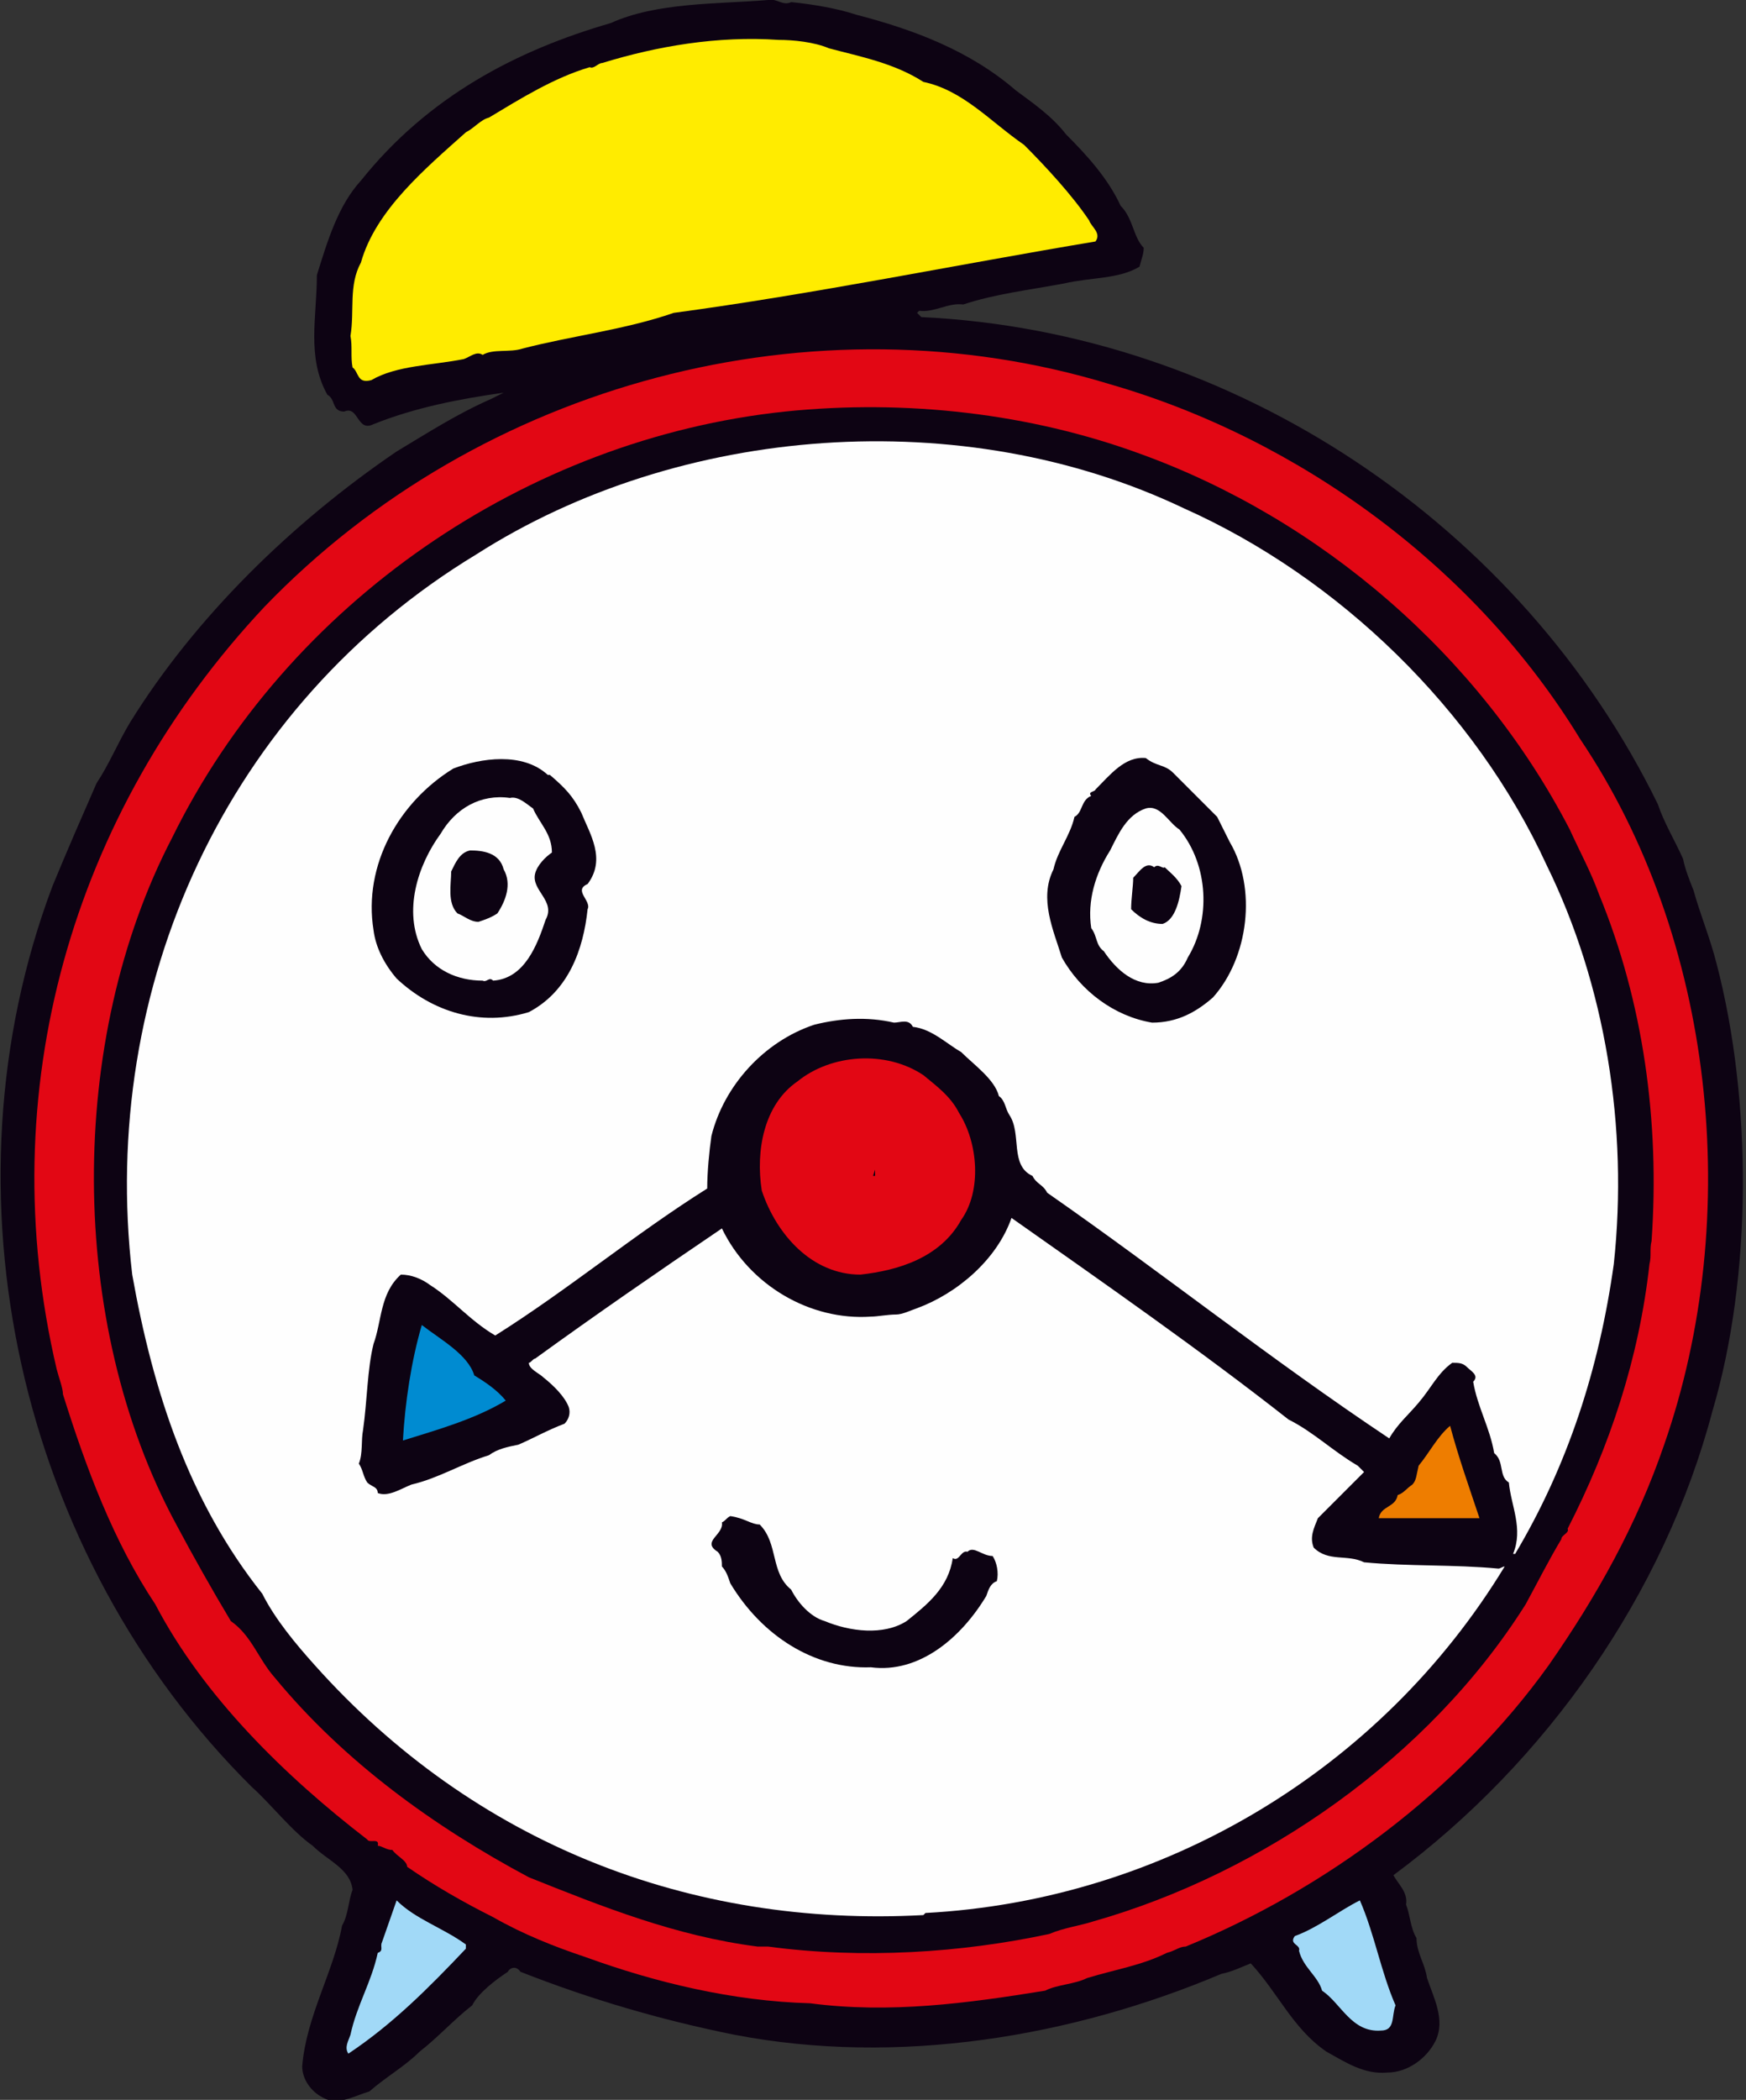 <?xml version="1.0" encoding="utf-8"?>
<!-- Generator: Adobe Illustrator 25.3.1, SVG Export Plug-In . SVG Version: 6.00 Build 0)  -->
<svg version="1.1" id="Livello_1" xmlns="http://www.w3.org/2000/svg" xmlns:xlink="http://www.w3.org/1999/xlink" x="0px" y="0px"
	 viewBox="0 0 83.2 100" style="enable-background:new 0 0 83.2 100;" xml:space="preserve">
<rect x="0" y="0" width="83.2" height="100" fill="#333333" stroke="none"/>
<style type="text/css">
	.st0{fill:#0D0313;}
	.st1{fill:#FFEC00;}
	.st2{fill:#E20714;}
	.st3{fill:#FEFEFE;}
	.st4{fill:#008BD1;}
	.st5{fill:#EE7D00;}
	.st6{fill:#A1D9F7;}
</style>
<desc>Created with Sketch.</desc>
<g id="Page-1">
	<g id="menu-news">
		<g id="Group" transform="translate(9, 10)">
			<g id="Group-8">
				<g id="Group-38-Copy-2">
					<path id="Fill-1" class="st0" d="M28.7-9.9c1,0.1,2.2,0.3,3.1,0.6c2.7,0.7,5.4,1.7,7.6,3.6c0.8,0.6,1.7,1.2,2.4,2.1
						c1,1,2,2.1,2.6,3.4C45,0.4,45,1.3,45.5,1.8c0,0.3-0.1,0.5-0.2,0.9c-1,0.6-2.3,0.5-3.6,0.8c-1.6,0.3-3.3,0.5-4.8,1
						c-0.7-0.1-1.4,0.4-2.1,0.3l-0.1,0.1l0.2,0.2c14.9,0.7,28.6,9.9,35.1,23.2c0.3,0.9,0.8,1.7,1.2,2.6c0.1,0.5,0.3,1,0.5,1.5
						c0.3,1.1,0.8,2.3,1.1,3.5c1.7,6.5,1.7,14.9-0.2,21.3c-2.3,8.7-7.9,16.7-15.2,22.1c0.2,0.4,0.7,0.8,0.6,1.4
						c0.2,0.5,0.2,1.1,0.5,1.6c0,0.7,0.4,1.2,0.5,1.9c0.3,0.9,0.9,2,0.4,3c-0.4,0.8-1.3,1.5-2.3,1.5c-1.1,0.1-2-0.5-2.9-1
						c-1.6-1.1-2.3-2.8-3.6-4.2c-0.5,0.2-0.9,0.4-1.4,0.5c-7.1,3-15.4,4.4-23.2,2.9c-3.5-0.7-6.9-1.7-10.2-3c-0.2-0.3-0.5-0.2-0.6,0
						c-0.6,0.4-1.4,1-1.7,1.6c-0.9,0.7-1.6,1.5-2.5,2.2c-0.7,0.7-1.6,1.2-2.4,1.9c-0.7,0.2-1.5,0.7-2.2,0.3c-0.6-0.3-1-0.9-1-1.5
						c0.2-2.4,1.5-4.5,1.9-6.7c0.3-0.5,0.3-1.2,0.5-1.7c-0.1-1-1.2-1.4-1.9-2.1c-1-0.7-2-2-2.9-2.8C-8.1,64.1-12,46.8-6.5,32.2
						c0.7-1.7,1.4-3.3,2.1-4.9c0.6-0.9,1-1.9,1.6-2.9c3.1-5,7.7-9.5,12.7-12.9c1.5-0.9,2.9-1.8,4.5-2.5L15,8.7
						c-2.1,0.3-4.2,0.7-6.2,1.5C8,10.6,8.1,9.3,7.4,9.6C6.8,9.6,7,9,6.6,8.8C5.6,7,6.1,5.1,6.1,3.1c0.5-1.6,1-3.3,2.1-4.5
						c3.2-4,7.4-6.2,11.9-7.5c2.2-1,5.1-0.9,7.5-1.1C28-10.1,28.3-9.7,28.7-9.9"/>
					<path id="Fill-4" class="st1" d="M30.5-7.7C32-7.3,33.6-7,35-6.1c1.9,0.4,3.2,1.9,4.8,3c1,1,2.3,2.4,3.1,3.6
						c0.1,0.3,0.6,0.6,0.3,1C36.6,2.6,29.8,4,23.1,4.9c-2.3,0.8-4.9,1.1-7.2,1.7c-0.6,0.2-1.4,0-1.9,0.3c-0.3-0.2-0.6,0.1-0.9,0.2
						c-1.5,0.3-3.2,0.3-4.4,1C8,8.3,8.1,7.7,7.8,7.5c-0.1-0.5,0-1-0.1-1.5c0.2-1.2-0.1-2.4,0.5-3.5c0.7-2.5,3.1-4.5,5-6.2
						c0.4-0.2,0.7-0.6,1.1-0.7c1.5-0.9,3.1-1.9,4.8-2.4C19.3-6.7,19.5-7,19.7-7c2.6-0.8,5.5-1.3,8.4-1.1C28.8-8.1,29.8-8,30.5-7.7"
						/>
					<path id="Fill-6" class="st2" d="M66.3,25.2c6.4,9.5,7.8,22.7,4,33.6c-1.3,3.8-3.2,7.2-5.5,10.5c-4.3,6-10.7,10.7-17.3,13.4
						c-0.3,0-0.5,0.2-0.9,0.3c-1.2,0.6-2.5,0.8-3.8,1.2c-0.6,0.3-1.4,0.3-2,0.6c-3.7,0.6-7.4,1.1-11.2,0.6c-3.7-0.1-7.4-1-10.7-2.2
						c-1.5-0.5-3-1.1-4.4-1.9c-1.4-0.7-2.8-1.5-4.1-2.4c0-0.3-0.5-0.5-0.7-0.8c-0.3,0-0.5-0.2-0.7-0.2c0.1-0.4-0.4-0.1-0.5-0.3
						c-3.9-3-7.8-6.8-10.1-11.2c-2-3-3.3-6.5-4.4-10c0-0.3-0.2-0.8-0.3-1.2c-3.1-13.2,0.7-26.5,9.9-36.3C13.9,8.2,29.8,4,43.9,8.3
						C52.9,10.9,61.3,17,66.3,25.2"/>
					<path id="Fill-8" class="st0" d="M65.8,29.5c0.5,1.1,1,2,1.4,3.1c2.1,5.1,2.9,10.8,2.5,16.5c-0.1,0.4,0,0.7-0.1,1.1
						c-0.5,4.5-1.9,8.7-3.9,12.6c0.1,0.2-0.3,0.3-0.3,0.5c-0.6,1-1.1,2-1.7,3.1c-4.6,7.3-12.5,12.8-20.6,15.1
						c-0.6,0.2-1.4,0.3-2.1,0.6c-4.2,0.9-8.9,1.2-13.4,0.6l-0.5,0v0c-3.9-0.5-7.4-1.9-10.9-3.3c-4.5-2.4-8.8-5.5-12.1-9.5
						C3.3,69,3,67.9,2,67.2c-0.9-1.5-1.8-3.1-2.6-4.6c-5.2-9.6-5.2-23.1-0.2-32.7c5.5-11.2,16.9-19,29.2-20.3
						c5.8-0.6,11.7,0.1,16.9,2C53.9,14.7,61.5,21.2,65.8,29.5"/>
					<path id="Fill-10" class="st3" d="M64.7,31.2c2.8,5.7,3.9,12.5,3.2,19c-0.7,5-2.2,9.6-4.7,13.8h-0.1c0.5-1.2-0.1-2.3-0.2-3.4
						c-0.5-0.3-0.2-1-0.7-1.4c-0.2-1.2-0.8-2.2-1-3.4c0.3-0.3-0.1-0.5-0.3-0.7c-0.2-0.2-0.4-0.2-0.7-0.2c-0.7,0.5-1,1.2-1.6,1.9
						c-0.5,0.6-1,1-1.4,1.7c-5.7-3.8-10.7-7.8-16.3-11.7c-0.2-0.4-0.5-0.4-0.7-0.8c-1.1-0.5-0.5-2-1.1-2.9c-0.2-0.3-0.2-0.7-0.5-0.9
						c-0.2-0.8-1.2-1.5-1.8-2.1c-0.7-0.4-1.4-1.1-2.3-1.2c-0.2-0.4-0.6-0.2-0.9-0.2c-1.3-0.3-2.6-0.2-3.8,0.1
						c-2.4,0.8-4.3,2.9-4.9,5.3c-0.1,0.7-0.2,1.7-0.2,2.5c-3.5,2.2-6.6,4.8-10.1,7c-1.2-0.7-2-1.7-3.1-2.4c-0.4-0.3-0.9-0.5-1.4-0.5
						c-1,0.9-0.9,2.2-1.3,3.3c-0.3,1.2-0.3,2.7-0.5,4.1c-0.1,0.5,0,1.1-0.2,1.6c0.2,0.3,0.2,0.6,0.4,0.9C8.7,60.8,9,60.8,9,61.1
						c0.5,0.2,1.1-0.2,1.6-0.4c1.3-0.3,2.4-1,3.7-1.4c0.4-0.3,0.9-0.4,1.4-0.5c0.7-0.3,1.4-0.7,2.2-1c0.2-0.2,0.3-0.5,0.2-0.8
						c-0.2-0.5-0.7-1-1.2-1.4c-0.2-0.2-0.7-0.4-0.7-0.7c0.1,0,0.2-0.2,0.3-0.2c2.9-2.1,5.8-4.1,8.9-6.2c1.3,2.7,4.2,4.4,7.1,4.2
						c0.3,0,0.8-0.1,1.2-0.1c0.3,0,0.7-0.2,1-0.3c1.9-0.7,3.8-2.3,4.5-4.3c4.4,3.1,9,6.3,13.2,9.6c1.2,0.6,2.1,1.5,3.3,2.2l0.3,0.3
						c-0.7,0.7-1.5,1.5-2.2,2.2c-0.2,0.5-0.4,0.9-0.2,1.4c0.7,0.7,1.6,0.3,2.4,0.7c2.1,0.2,4.3,0.1,6.4,0.3c0.1,0,0.2-0.1,0.3-0.1
						c-5.9,9.7-16.3,15.9-27.6,16.5l-0.1,0.1C23.9,81.8,13.6,77.8,6,69.3c-0.9-1-1.9-2.2-2.5-3.4c-3.5-4.4-5.2-9.6-6.2-15.2
						C-4.3,37,1.8,23.6,13.7,16.4c9.7-6.2,23.2-7.2,33.7-2.2C54.8,17.5,61.3,23.8,64.7,31.2"/>
					<path id="Fill-12" class="st0" d="M17.2,26.9c0.7,0.6,1.1,1,1.5,1.8c0.4,1,1.2,2.2,0.3,3.4c-0.7,0.3,0.2,0.8,0,1.2
						c-0.2,1.9-0.9,3.9-2.8,4.9c-2.3,0.7-4.6,0-6.3-1.6c-0.6-0.7-1-1.5-1.1-2.3c-0.5-3.1,1.2-6.1,3.8-7.7c1.3-0.5,3.3-0.8,4.5,0.3
						C17.1,26.9,17.2,26.9,17.2,26.9z"/>
					<path id="Fill-14" class="st0" d="M46.9,26.8c0.8,0.8,1.4,1.4,2.1,2.1c0.2,0.4,0.4,0.8,0.6,1.2c1.3,2.2,0.9,5.5-0.8,7.4
						c-0.8,0.7-1.7,1.2-2.9,1.2c-1.8-0.3-3.4-1.5-4.3-3.1c-0.4-1.3-1.1-2.8-0.4-4.2c0.2-0.9,0.8-1.6,1-2.5c0.4-0.2,0.3-0.8,0.8-1
						c-0.2-0.2,0.2-0.2,0.2-0.3c0.7-0.7,1.4-1.6,2.4-1.5C46.1,26.5,46.5,26.4,46.9,26.8"/>
					<path id="Fill-16" class="st3" d="M16.4,28.5c0.3,0.7,0.9,1.2,0.9,2.1c-0.3,0.2-0.7,0.6-0.8,1c-0.2,0.8,1,1.3,0.5,2.2
						c-0.4,1.2-1,2.8-2.5,2.9c-0.2-0.2-0.3,0.1-0.5,0c-1.2,0-2.3-0.5-2.9-1.5c-0.9-1.8-0.2-4,0.9-5.5c0.7-1.2,1.9-1.9,3.3-1.7
						C15.7,27.9,16.1,28.3,16.4,28.5"/>
					<path id="Fill-18" class="st3" d="M47.2,29.5c1.4,1.7,1.5,4.3,0.4,6.1c-0.3,0.7-0.8,1-1.4,1.2c-1.1,0.2-2-0.6-2.6-1.5
						c-0.4-0.3-0.3-0.7-0.6-1.1c-0.2-1.3,0.2-2.6,0.9-3.7c0.4-0.8,0.8-1.7,1.7-2C46.3,28.3,46.7,29.2,47.2,29.5"/>
					<path id="Fill-20" class="st0" d="M15,31.4c0.4,0.7,0.1,1.5-0.3,2.1c-0.3,0.2-0.6,0.3-0.9,0.4c-0.4,0-0.7-0.3-1-0.4
						c-0.5-0.5-0.3-1.4-0.3-2c0.2-0.4,0.4-0.9,0.9-1C14,30.5,14.8,30.6,15,31.4"/>
					<path id="Fill-22" class="st0" d="M46.5,31.3c0.2,0.2,0.6,0.5,0.8,0.9c-0.1,0.7-0.3,1.6-0.9,1.8c-0.6,0-1.1-0.3-1.5-0.7
						c0-0.5,0.1-1.1,0.1-1.5c0.3-0.3,0.6-0.8,1-0.5C46.2,31.1,46.4,31.4,46.5,31.3"/>
					<path id="Fill-24" class="st2" d="M36.7,43c0.9,1.4,1.1,3.7,0.1,5.1c-1,1.8-3,2.4-4.8,2.6c-2.3,0-4-1.9-4.7-4
						c-0.3-1.9,0.1-4.1,1.7-5.2c1.6-1.3,4.2-1.5,6-0.3C35.6,41.7,36.3,42.2,36.7,43"/>
					<polygon id="Fill-26" class="st0" points="32.6,46 32.7,45.7 32.7,46 					"/>
					<path id="Fill-28" class="st4" d="M13.6,55.5c0.5,0.3,1.1,0.7,1.5,1.2c-1.5,0.9-3.3,1.4-4.9,1.9c0.1-1.8,0.4-3.8,0.9-5.5
						C12,53.8,13.3,54.5,13.6,55.5"/>
					<path id="Fill-30" class="st5" d="M61.5,62.3l-4.8,0c0.1-0.6,0.8-0.5,0.9-1.1c0.3-0.1,0.4-0.3,0.7-0.5c0.2-0.2,0.2-0.5,0.3-0.9
						c0.5-0.6,0.9-1.4,1.5-1.9C60.5,59.4,61,60.8,61.5,62.3"/>
					<path id="Fill-32" class="st0" d="M27.2,62.6c0.9,0.9,0.5,2.3,1.5,3.1c0.3,0.6,0.9,1.3,1.6,1.5c1.2,0.5,2.8,0.7,3.9,0
						c1-0.8,2-1.6,2.2-3c0.3,0.2,0.4-0.4,0.7-0.3c0.3-0.3,0.7,0.2,1.2,0.2c0.2,0.3,0.3,0.8,0.2,1.2c-0.3,0.1-0.4,0.4-0.5,0.7
						c-1.2,2-3.2,3.7-5.5,3.4c-2.7,0.1-5.2-1.5-6.7-4c-0.1-0.3-0.2-0.6-0.4-0.8c0-0.2,0-0.5-0.2-0.7c-0.8-0.5,0.3-0.8,0.2-1.4
						c0.2-0.1,0.2-0.2,0.4-0.3C26.5,62.3,26.8,62.6,27.2,62.6"/>
					<path id="Fill-34" class="st6" d="M13.2,82.6v0.2c-1.8,1.9-3.5,3.6-5.6,5c-0.2-0.3,0-0.6,0.1-0.9C8,85.5,8.7,84.4,9,83
						c0.3-0.1,0.1-0.3,0.2-0.5l0.7-2C10.8,81.4,12.1,81.8,13.2,82.6"/>
					<path id="Fill-36" class="st6" d="M55.8,80.5c0.7,1.6,1,3.4,1.7,5c-0.2,0.5,0,1.2-0.7,1.2c-1.4,0.1-1.9-1.3-2.8-1.9
						c-0.2-0.7-0.9-1.1-1.1-1.9c0.1-0.3-0.5-0.3-0.2-0.7C53.8,81.8,54.8,81,55.8,80.5"/>
				</g>
			</g>
		</g>
	</g>
</g>
</svg>
